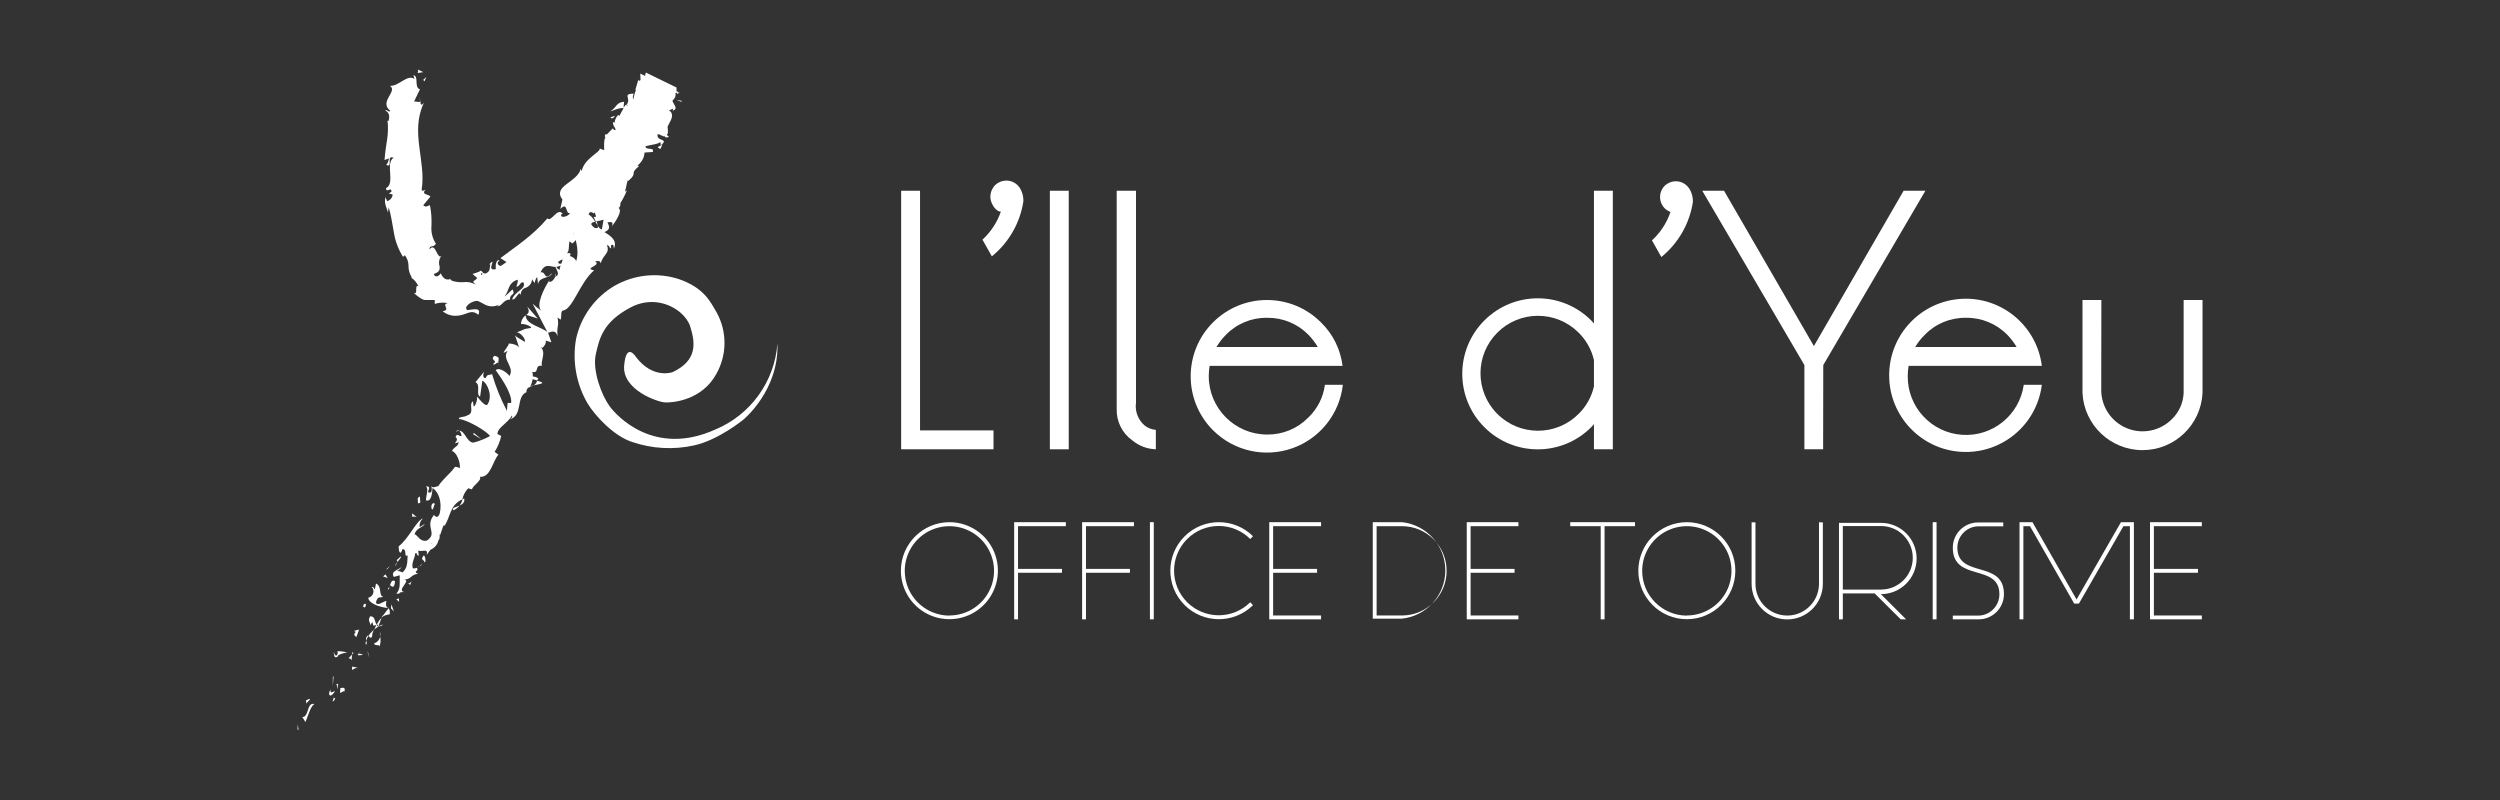 <?xml version="1.0" standalone="no"?><!-- Generator: Gravit.io --><svg xmlns="http://www.w3.org/2000/svg" xmlns:xlink="http://www.w3.org/1999/xlink" style="isolation:isolate" viewBox="0 0 250 80" width="250" height="80"><rect x="0" y="0" width="250" height="80" fill="#333333" stroke="none"/><g id="Calque_1-2"><path d=" M 29.748 72.912 L 29.851 73.046 L 29.784 72.432 L 29.748 72.912 L 29.748 72.912 Z " fill="rgb(255,255,255)"/><path d=" M 31.43 70.394 C 30.713 70.26 30.914 71.364 30.398 71.684 L 30.222 71.684 L 30.537 72.2 C 30.826 71.606 31.007 70.698 31.42 70.419" fill="rgb(255,255,255)"/><path d=" M 33.53 69.857 C 33.257 69.795 33.53 69.444 33.252 70.125 C 33.283 70.123 33.314 70.123 33.345 70.125 C 33.398 70.037 33.461 69.954 33.53 69.878" fill="rgb(255,255,255)"/><path d=" M 34.041 68.799 L 34 69.279 C 34.175 69.279 34.413 69 34.428 69.181 C 34.562 68.753 34.387 68.742 34.041 68.804" fill="rgb(255,255,255)"/><line x1="33.876" y1="68.195" x2="33.835" y2="68.433"/><path d=" M 33.737 68.928 L 33.819 68.412 C 33.695 68.412 33.51 68.288 33.763 68.629 C 33.618 68.484 33.726 68.67 33.737 68.913" fill="rgb(255,255,255)"/><path d=" M 33.505 69.088 C 33.252 69.202 32.988 69.403 33.05 68.923 C 32.679 69.64 33.138 69.805 33.505 69.088 Z " fill="rgb(255,255,255)"/><path d=" M 30.94 69.883 L 30.599 70.038 L 30.635 70.389 C 30.635 70.213 31.125 69.986 30.94 69.872" fill="rgb(255,255,255)"/><path d=" M 35.791 66.817 C 35.687 66.714 35.398 66.724 35.228 66.647 L 35.192 66.998 C 35.362 66.921 35.605 66.719 35.791 66.817" fill="rgb(255,255,255)"/><line x1="35.228" y1="66.647" x2="35.285" y2="66.131"/><path d=" M 33.283 67.715 L 33.283 68.639 L 33.36 67.591 L 33.283 67.715 L 33.283 67.715 Z " fill="rgb(255,255,255)"/><path d=" M 36.792 65.357 L 36.921 65.759 L 36.771 65.089 L 36.792 65.357 L 36.792 65.357 Z " fill="rgb(255,255,255)"/><path d=" M 37.401 64.345 C 37.52 64.66 37.917 64.382 37.958 64.645 C 38.066 64.331 38.085 63.994 38.015 63.669 C 37.945 63.987 37.711 64.243 37.401 64.34" fill="rgb(255,255,255)"/><path d=" M 38.005 63.158 C 37.986 63.33 37.986 63.503 38.005 63.675 C 38.042 63.504 38.042 63.328 38.005 63.158 Z " fill="rgb(255,255,255)"/><path d=" M 35.78 65.507 C 35.955 65.557 36.144 65.529 36.296 65.429 L 35.863 65.357 L 35.755 65.507" fill="rgb(255,255,255)"/><path d=" M 35.873 65.357 L 35.873 65.357 L 36.111 65.042 L 35.858 65.357" fill="rgb(255,255,255)"/><line x1="35.755" y1="65.548" x2="35.78" y2="65.512"/><path d=" M 35.213 65.455 L 34.862 65.811 C 34.955 65.863 35.135 65.873 35.151 66.048 L 35.213 65.455 Z " fill="rgb(255,255,255)"/><path d=" M 35.244 65.181 L 35.213 65.455 L 35.342 65.321 L 35.244 65.181 L 35.244 65.181 Z " fill="rgb(255,255,255)"/><path d=" M 37.21 63.654 C 37.206 63.4 37.282 63.151 37.427 62.942 C 37.206 63.128 37.011 63.343 36.849 63.582 C 36.931 63.685 37.05 63.912 37.21 63.654 Z " fill="rgb(255,255,255)"/><path d=" M 36.534 64.464 C 36.534 64.464 36.534 64.428 36.534 64.412 C 36.534 64.412 36.467 64.412 36.534 64.464 Z " fill="rgb(255,255,255)"/><path d=" M 38.877 60.79 L 38.794 60.79 L 38.846 60.836 L 38.877 60.79 Z " fill="rgb(255,255,255)"/><path d=" M 36.761 63.582 C 36.614 63.687 36.557 63.878 36.622 64.046 C 36.679 63.885 36.756 63.731 36.849 63.587 C 36.813 63.54 36.782 63.515 36.761 63.587" fill="rgb(255,255,255)"/><path d=" M 38.242 62.457 C 38.108 62.505 37.978 62.566 37.855 62.637 C 38.02 62.637 38.309 62.544 38.242 62.457 Z " fill="rgb(255,255,255)"/><path d=" M 36.673 64.412 C 36.674 64.425 36.674 64.437 36.673 64.449 C 36.782 64.449 36.745 64.423 36.673 64.412 Z " fill="rgb(255,255,255)"/><path d=" M 36.673 64.412 C 36.677 64.287 36.661 64.162 36.627 64.041 C 36.583 64.159 36.555 64.282 36.544 64.407 C 36.587 64.401 36.63 64.401 36.673 64.407" fill="rgb(255,255,255)"/><path d=" M 37.179 58.7 C 37.336 58.87 37.39 59.112 37.319 59.333 C 37.249 59.554 37.065 59.72 36.838 59.768 C 36.807 60.315 37.994 60.743 38.794 60.8 C 38.665 60.697 38.541 60.614 38.634 60.088 C 38.371 60.119 37.638 60.723 37.602 60.191 C 37.803 59.546 38.01 59.825 38.345 59.675 C 37.829 59.639 38.242 58.617 37.597 58.354 L 37.489 58.942 C 37.396 58.891 37.37 58.627 37.2 58.705" fill="rgb(255,255,255)"/><path d=" M 38.242 61.533 L 38.17 61.724 C 38.409 61.56 38.686 61.459 38.975 61.43 C 39.011 61.053 38.934 60.914 38.846 60.831 L 38.252 61.621 L 38.242 61.533 Z " fill="rgb(255,255,255)"/><path d=" M 37.669 62.477 C 37.421 62.121 37.545 61.626 37.019 61.626 C 36.714 62.142 37.071 62.142 37.019 62.549 C 37.468 61.703 37.055 62.9 37.628 62.462 C 37.583 62.631 37.517 62.794 37.432 62.947 C 37.566 62.834 37.709 62.732 37.86 62.642 L 37.819 62.642 C 37.757 62.642 37.721 62.642 37.772 62.642 C 37.824 62.642 37.772 62.642 37.772 62.642 C 37.733 62.608 37.698 62.568 37.669 62.524 C 37.891 62.343 37.783 62.524 37.772 62.642 L 37.819 62.684 L 37.819 62.684 L 38.165 61.77 C 37.95 61.987 37.775 62.241 37.649 62.519" fill="rgb(255,255,255)"/><path d=" M 33.319 65.31 C 33.352 65.308 33.385 65.317 33.412 65.336 C 33.412 65.259 33.412 65.218 33.319 65.31 Z " fill="rgb(255,255,255)"/><path d=" M 33.737 65.119 C 33.737 65.207 33.845 65.347 33.685 65.512 C 33.525 65.677 33.525 65.403 33.406 65.336 C 33.406 65.507 33.406 65.894 33.783 65.651 L 33.783 65.563 C 34.113 65.321 34.815 65.197 34.815 65.285 C 34.47 65.166 34.106 65.112 33.742 65.125" fill="rgb(255,255,255)"/><path d=" M 35.631 63.721 L 35.909 62.952 L 35.393 63.091 L 35.579 63.189 C 35.259 63.52 35.527 63.582 35.631 63.705" fill="rgb(255,255,255)"/><path d=" M 39.094 60.826 L 39.393 61.151 L 39.145 60.434 L 39.094 60.826 L 39.094 60.826 Z " fill="rgb(255,255,255)"/><path d=" M 39.63 59.938 L 39.914 60.181 L 39.883 59.83 L 39.63 59.938 L 39.63 59.938 Z " fill="rgb(255,255,255)"/><line x1="67.905" y1="9.395" x2="67.874" y2="9.648"/><line x1="63.38" y1="8.75" x2="63.534" y2="8.853"/><path d=" M 53.358 38.537 C 53.832 38.423 54.488 38.367 54.111 38.191 L 53.708 38.072 C 53.666 38.27 53.54 38.44 53.363 38.537" fill="rgb(255,255,255)"/><path d=" M 59.679 22.136 L 59.525 22.167 L 59.767 22.544 L 59.679 22.131" fill="rgb(255,255,255)"/><line x1="58.296" y1="21.171" x2="58.735" y2="20.893"/><line x1="63.24" y1="17.528" x2="63.426" y2="17.992"/><path d=" M 45.353 51.036 C 45.585 50.919 45.791 50.756 45.957 50.556 C 45.57 50.726 45.121 50.773 45.353 51.036 Z " fill="rgb(255,255,255)"/><path d=" M 67.807 9.4 C 67.807 9.24 67.74 9.152 67.653 9.121 C 67.653 9.286 67.704 9.39 67.807 9.4 Z " fill="rgb(255,255,255)"/><path d=" M 46.422 49.844 C 46.365 49.867 46.31 49.893 46.257 49.921 C 46.203 50.152 46.101 50.368 45.957 50.556 C 46.246 50.432 46.499 50.236 46.422 49.844" fill="rgb(255,255,255)"/><path d=" M 38.557 19.778 C 38.567 19.75 38.579 19.722 38.593 19.695 C 38.536 19.695 38.541 19.732 38.557 19.778 Z " fill="rgb(255,255,255)"/><path d=" M 41.963 9.735 C 41.988 9.865 42.002 9.996 42.004 10.128 C 42.03 9.996 42.015 9.859 41.963 9.735 Z " fill="rgb(255,255,255)"/><path d=" M 40.157 56.579 C 40.144 56.506 40.103 56.441 40.043 56.398 C 40.098 56.445 40.138 56.508 40.157 56.579 Z " fill="rgb(255,255,255)"/><line x1="45.482" y1="46.639" x2="45.482" y2="46.639"/><path d=" M 41.746 56.754 C 41.839 56.711 41.926 56.655 42.004 56.589 C 41.911 56.633 41.825 56.688 41.746 56.754 Z " fill="rgb(255,255,255)"/><line x1="41.932" y1="56.826" x2="41.793" y2="56.966"/><path d=" M 42.236 56.321 C 42.174 56.423 42.095 56.516 42.004 56.594 C 42.051 56.594 42.082 56.594 42.087 56.594 C 42.092 56.594 42.159 56.46 42.236 56.326" fill="rgb(255,255,255)"/><line x1="51.644" y1="28.67" x2="51.582" y2="28.67"/><path d=" M 52.599 31.487 C 52.599 31.487 52.599 31.487 52.599 31.518 L 52.625 31.518 L 52.599 31.487 Z " fill="rgb(255,255,255)"/><path d=" M 52.723 30.657 C 52.996 31.173 52.852 31.328 52.63 31.493 L 53.776 31.854 L 52.723 30.657 Z " fill="rgb(255,255,255)"/><path d=" M 65.872 12.945 L 66.481 12.667 C 66.631 13.559 66.192 13.869 66.909 13.699 C 65.877 12.956 67.942 11.769 66.909 11.036 L 67.327 10.86 C 67.26 10.943 67.327 11 67.25 11.082 C 68.143 10.788 66.734 10.148 67.369 9.457 C 67.616 9.235 67.885 9.142 67.885 9.405 C 67.892 9.355 67.909 9.308 67.936 9.266 L 64.025 7.356 L 64.056 7.986 C 63.958 8.166 63.767 8.037 63.865 7.862 L 63.56 8.894 L 63.529 8.894 C 63.673 9.167 63.789 9.454 63.875 9.751 C 63.607 9.895 63.808 9.534 63.627 9.534 L 63.694 10.2 C 63.297 10.298 63.178 9.725 63.385 9.364 C 61.997 9.395 63.498 9.937 62.353 10.752 L 62.409 10.179 C 61.604 10.231 61.687 10.731 61.037 11.134 C 61.31 11.093 62.554 10.417 62.585 11.134 C 62.369 11.318 62.296 11.62 62.404 11.882 C 61.986 11.707 61.95 12.058 61.806 12.455 L 61.289 12.192 C 61.289 12.677 61.558 12.765 61.697 13.116 C 61.439 13.554 60.97 13.466 60.562 13.415 C 60.144 14.117 61.47 13.203 61.186 14.127 C 60.701 14.643 60.732 15.159 60.732 16.073 C 60.35 16.418 60.433 15.84 60.216 15.928 L 60.474 16.511 C 60.417 16.599 60.299 16.511 60.242 16.46 C 60.242 16.857 60.758 16.738 60.681 17.311 C 61.197 17.729 59.313 17.93 59.69 18.859 C 59.463 18.937 59.396 18.627 59.174 18.57 C 59.134 19.207 59.211 19.845 59.401 20.454 L 59.081 20.666 L 58.756 20.877 C 59.38 20.645 59.576 21.435 59.715 22.121 C 59.932 22.082 60.145 22.03 60.355 21.966 L 60.195 22.916 C 60.061 22.967 59.917 22.792 59.757 22.554 C 59.772 22.624 59.791 22.693 59.814 22.761 C 59.473 22.941 59.236 22.637 59.039 22.286 L 59.514 22.173 C 59.332 21.814 59.041 21.521 58.683 21.336 C 58.714 21.443 58.714 21.555 58.683 21.662 C 58.621 21.569 58.56 21.496 58.492 21.491 C 58.425 21.486 58.492 21.631 58.57 21.827 L 57.883 21.703 L 58.1 21.868 L 57.207 22.689 C 57.429 23.721 57.997 24.82 57.625 26.1 C 57.347 25.584 56.949 25.661 56.444 25.372 C 57.161 25.372 56.681 24.34 57.099 23.824 C 57.055 23.921 56.954 23.98 56.847 23.971 C 56.74 23.962 56.651 23.886 56.624 23.783 L 56.624 24.443 L 56.583 25.104 C 56.175 24.856 56.144 25.161 55.824 25.341 C 56.769 25.573 55.948 26.42 55.969 26.987 C 55.675 26.864 55.453 26.606 55.799 26.12 C 54.864 26.358 56.366 27.39 55.525 27.669 C 55.587 27.54 55.67 27.493 55.556 27.364 C 55.639 27.798 55.04 28.396 54.901 28.118 L 54.963 27.989 C 54.416 28.788 53.528 30.569 54.147 31.085 C 53.835 30.87 53.541 30.632 53.265 30.373 L 54.741 33.206 C 54.225 32.731 52.516 32.422 52.578 31.534 C 52.28 31.728 52.103 32.061 52.109 32.416 C 52.269 32.329 53.141 32.571 53.11 32.793 C 52.155 32.922 52.553 32.943 51.634 33.247 C 51.876 33.118 52.666 33.887 52.454 34.192 C 52.346 34.063 51.526 33.676 51.495 33.51 L 51.938 34.821 C 51.892 34.527 51.19 34.331 50.829 34.357 C 51.056 34.357 50.401 35.033 50.364 35.296 L 50.777 35.084 C 50.106 35.9 51.526 36.731 50.942 37.598 C 50.819 37.376 49.952 36.638 49.57 37.02 C 49.91 37.51 51.237 39.285 51.118 40.292 L 50.762 40.292 L 50.69 41.081 C 50.071 39.908 49.573 38.675 49.203 37.402 C 48.79 37.608 48.837 37.304 48.553 37.814 C 48.197 37.814 48.347 37.298 48.419 37.159 L 47.547 38.217 C 48.114 38.496 47.547 39.435 48.011 39.667 L 48.233 38.067 C 48.801 38.346 49.312 39.734 48.708 40.498 C 48.367 40.575 47.851 39.75 47.676 39.657 C 47.794 39.879 47.547 40.653 47.366 40.648 L 47.294 40.132 C 46.809 40.462 47.542 41.319 46.695 41.551 C 46.54 41.721 45.663 41.68 45.947 41.912 C 46.752 41.989 48.677 43.114 49.002 43.605 C 48.481 43.891 47.926 44.111 47.351 44.26 C 46.675 44.26 46.509 43.073 45.931 43.078 C 46.061 43.221 46.139 43.402 46.153 43.594 C 45.906 43.713 45.756 43.228 45.549 43.698 C 46.066 44.11 44.946 44.544 45.875 44.214 C 45.761 44.73 45.477 44.59 45.188 45.101 C 45.637 45.168 46.091 46.304 45.973 46.825 C 45.834 46.732 45.67 46.683 45.503 46.686 C 44.894 47.511 44.352 47.816 43.826 48.616 C 43.65 48.616 43.238 48.889 43.114 48.574 C 43.197 48.785 43.197 49.019 43.114 49.23 C 42.34 49.405 43.397 48.631 42.598 48.631 C 42.887 48.863 42.598 49.55 42.598 50.03 C 43.15 50.236 43.217 49.276 43.253 48.796 C 43.919 49.225 44.213 50.293 43.975 51.335 C 43.702 52.109 43.356 51.335 43.377 51.521 C 42.438 52.693 43.831 53.343 42.67 54.065 C 41.978 54.2 41.818 53.549 41.457 53.42 C 41.653 52.775 42.272 52.77 42.489 52.388 L 41.973 52.708 C 41.918 52.382 42.047 52.053 42.309 51.851 C 41.705 51.944 40.848 53.916 39.862 54.633 C 39.888 54.896 39.862 55.288 40.1 55.263 L 40.244 54.922 C 40.76 54.87 40.332 55.805 40.76 55.526 C 40.729 56.094 40.797 56.795 40.244 57.239 L 39.656 57.012 C 39.806 57.095 40.172 56.826 40.172 56.568 C 40.224 56.95 38.939 57.012 39.388 57.693 L 39.971 57.528 C 39.94 58.096 40.11 58.942 39.62 59.35 C 40.244 59.438 39.62 59.195 40.435 59.205 C 39.537 59.056 41.333 57.926 40.275 57.946 C 41.163 58.003 40.977 57.487 41.823 57.368 C 41.653 57.275 41.405 57.337 41.767 56.966 C 41.733 56.907 41.707 56.845 41.689 56.78 L 41.72 56.78 L 41.684 56.78 C 41.684 56.744 41.684 56.739 41.684 56.78 C 41.563 56.836 41.429 56.856 41.297 56.837 C 41.075 56.383 41.54 55.717 41.504 55.361 C 41.746 55.159 41.617 55.588 41.875 55.562 L 41.823 55.046 C 42.195 55.247 42.856 54.757 42.665 55.495 L 43.036 54.979 C 43.443 54.817 43.744 54.466 43.841 54.04 C 44.084 53.833 43.877 53.142 44.006 53.524 L 44.347 52.533 L 44.44 52.584 C 45.039 51.779 44.956 50.479 46.241 49.937 C 46.32 49.517 46.523 49.131 46.824 48.827 L 47.191 48.936 C 47.32 48.502 48.223 48.043 47.985 47.676 C 49.064 47.811 49.296 46.015 49.848 45.468 L 49.461 45.189 C 49.773 44.7 49.996 44.16 50.122 43.594 L 49.745 43.403 C 49.745 42.743 50.777 42.335 51.185 41.556 C 51.293 41.69 51.138 41.86 50.968 41.943 C 52.336 41.535 51.556 39.683 52.645 39.218 C 52.614 38.996 52.74 38.782 52.95 38.702 C 52.943 38.722 52.943 38.744 52.95 38.764 C 52.972 38.739 52.991 38.711 53.007 38.681 C 53.125 38.63 53.249 38.578 53.368 38.511 C 53.25 38.534 53.137 38.576 53.032 38.635 C 53.147 38.407 53.227 38.164 53.27 37.913 L 53.719 38.047 C 53.719 38.047 53.719 38.011 53.719 37.985 C 54.003 37.84 53.647 37.691 53.28 37.639 C 53.291 37.486 53.275 37.332 53.234 37.185 C 53.972 37.371 53.394 36.442 54.214 36.581 C 53.982 36.23 54.679 35.25 54.065 34.718 C 54.157 34.765 54.245 34.718 54.173 34.847 C 54.405 34.63 54.632 34.408 54.575 34.058 L 55.138 34.233 L 54.808 33.273 C 55.324 33.098 55.571 33.051 55.757 33.619 C 55.649 32.432 55.928 32.803 55.757 31.751 L 56.062 31.967 C 56.196 31.704 56 31.049 56.356 31.044 C 57.311 30.822 58.012 28.216 59.411 27.034 C 58.286 26.812 60.226 26.569 59.499 26.11 C 59.772 26.141 60.015 25.997 60.082 26.347 C 60.257 25.455 61.047 25.367 60.686 24.505 C 60.964 24.536 60.939 24.846 61.114 24.835 C 61.114 24.748 61.042 24.484 61.217 24.474 C 61.393 24.464 61.351 24.686 61.388 24.861 C 61.759 24.046 61.088 23.607 60.448 23.21 C 60.964 22.972 61.026 22.745 60.737 22.24 C 61.026 22.209 61.377 22.09 61.202 22.621 C 61.388 22.369 62.363 21.073 61.837 20.784 C 62.017 20.784 62.064 20.413 62.038 20.31 C 62.297 19.903 62.517 19.473 62.693 19.025 L 62.523 19.154 C 62.007 18.601 62.621 18.576 62.781 18.039 L 62.843 18.085 C 63.875 17.167 62.843 17.492 63.906 16.604 L 63.467 16.48 C 62.631 15.964 64.437 15.706 64.391 14.891 L 64.05 15.025 C 63.906 14.509 65.702 14.545 65.981 14.225 C 66.094 14.179 66.048 14.406 66.058 14.54 C 67.008 13.807 65.573 14.184 65.764 13.415 C 66.115 13.415 66.435 13.905 66.698 13.441 C 67.033 13.296 66.321 11.629 67.152 11.201 C 66.863 11.258 66.579 11.309 66.543 10.902 C 66.667 10.36 67.967 9.87 67.436 9.111 C 67.505 9.082 67.583 9.082 67.653 9.111 C 67.645 8.991 67.645 8.87 67.653 8.75 L 64.582 7.253 C 64.474 7.723 64.288 8.326 64.463 8.662 C 62.941 8.182 63.756 11.242 62.538 10.494 L 61.929 11.598 L 61.821 11.49 C 61.44 11.887 61.34 12.476 61.568 12.976 C 61.382 13.079 61.346 12.894 61.289 12.837 C 60.397 13.673 60.386 13.797 60.417 15.025 L 59.974 14.85 C 60.046 15.231 58.425 15.846 58.172 17.094 C 58.113 17.034 58.08 16.952 58.08 16.867 C 57.92 17.554 57.197 17.992 56.65 18.416 C 56.103 18.839 55.726 19.262 56.242 19.964 L 56.031 20.893 C 56.836 20.108 56.5 21.486 57.006 21.3 C 56.805 21.713 55.886 21.863 56.165 21.388 L 56.284 21.388 C 55.726 20.676 55.159 22.255 54.735 21.837 C 53.352 23.509 51.536 24.681 50.044 25.811 L 50.643 26.208 C 50.643 26.208 50.504 26.311 50.364 26.404 L 50.081 26.595 C 49.843 26.569 49.564 26.306 49.967 26.043 C 49.544 25.883 49.534 26.771 49.595 26.9 C 49.136 27.044 49.079 26.822 49.146 26.59 C 49.214 26.358 49.306 26.115 49.193 26.182 L 48.919 26.43 L 49.033 26.43 C 48.94 26.822 49.074 27.101 48.584 27.349 C 48.218 27.39 48.233 27.06 48.104 27.096 C 48.104 27.049 48.037 27.054 47.923 27.168 L 47.815 27.209 C 47.753 27.209 47.665 27.271 47.583 27.292 L 47.356 27.364 L 47.253 27.39 C 47.253 27.39 47.361 27.498 47.48 27.596 L 47.717 27.792 C 47.511 28.169 47.041 28.014 47.583 28.474 C 47.205 28.247 46.76 28.156 46.324 28.216 C 45.976 28.239 45.627 28.202 45.291 28.107 C 45.147 28.056 45.054 27.983 45.049 27.906 C 44.533 28.087 44.249 27.731 44.074 27.318 C 44.032 27.462 43.557 27.916 43.382 27.4 C 43.986 27.194 43.996 26.931 43.955 26.611 C 43.836 26.241 43.922 25.836 44.182 25.548 C 43.96 25.826 43.8 25.486 43.63 25.155 C 43.459 24.825 43.274 24.521 42.949 24.944 C 42.923 24.459 43.392 24.789 43.588 24.371 C 43.247 23.843 43.091 23.217 43.145 22.591 C 43.18 21.899 43.13 21.205 42.995 20.526 C 42.83 20.526 42.613 20.805 42.324 20.526 L 43.036 19.664 C 42.923 19.396 42.056 19.525 42.561 18.942 C 42.432 19.03 42.236 19.164 42.164 18.983 C 42.396 17.533 42.107 16.109 41.927 14.659 C 41.746 13.208 41.689 11.727 42.401 10.262 C 42.097 10.664 42.056 10.406 42.035 10.107 C 41.963 10.303 41.627 10.107 41.405 10.158 L 41.994 8.93 C 41.364 8.724 41.932 7.635 41.338 7.516 L 41.447 7.898 C 40.74 7.382 39.899 8.636 39.001 8.584 C 39.806 9.147 37.855 10.158 39.032 11.082 C 38.856 11.299 38.737 10.912 38.516 11.036 C 38.908 11.268 39.001 11.552 38.851 12.109 L 38.753 12.052 C 38.918 13.601 38.577 14.251 38.454 16.006 L 38.887 15.84 C 38.867 16.078 38.777 16.304 38.629 16.491 C 39.336 16.857 38.583 15.458 39.357 15.773 C 38.485 16.336 39.573 18.354 38.598 18.818 C 38.66 19.391 39.114 18.591 39.15 19.164 L 38.892 19.35 L 39.264 19.453 C 39.243 19.775 39.012 20.045 38.696 20.113 C 38.696 20.015 38.598 19.861 38.567 19.762 C 38.299 20.279 38.861 21.135 38.784 21.311 L 38.872 20.733 C 39.109 21.502 39.223 22.379 39.388 23.251 C 39.526 24.117 39.838 24.946 40.306 25.687 L 40.477 25.517 C 40.714 25.809 40.845 26.173 40.848 26.549 C 40.836 26.973 40.955 27.391 41.189 27.746 L 41.101 27.756 C 41.257 27.85 41.396 27.969 41.514 28.107 C 41.646 28.264 41.757 28.438 41.844 28.623 C 41.633 28.494 41.622 28.732 41.622 28.969 C 41.622 29.206 41.622 29.439 41.344 29.248 C 41.579 29.487 41.845 29.695 42.133 29.867 C 42.239 29.941 42.361 29.987 42.489 30.001 C 42.597 30.008 42.706 30.008 42.814 30.001 C 42.959 30.001 43.16 30.001 43.475 30.001 L 43.475 30.177 C 43.475 30.285 43.475 30.393 43.475 30.393 C 43.769 30.297 44.079 30.253 44.388 30.264 L 44.786 30.311 C 44.445 30.373 44.507 30.528 44.574 30.693 C 44.641 30.858 44.724 31.049 44.264 31.121 C 44.599 31.404 45.019 31.565 45.457 31.58 C 45.798 31.587 46.138 31.529 46.458 31.41 C 47.015 31.224 47.309 31.039 47.836 31.482 C 48.073 30.91 47.696 30.894 47.32 30.935 C 46.943 30.977 46.504 31.075 46.7 30.935 C 46.509 30.791 46.654 30.61 46.865 30.419 C 47.08 30.25 47.334 30.138 47.603 30.094 C 47.825 30.043 48.12 30.28 48.486 30.455 C 48.931 30.694 49.465 30.694 49.91 30.455 C 49.802 30.507 49.828 30.579 49.714 30.631 C 50.23 30.631 50.339 29.924 51.004 29.965 C 50.942 29.315 51.608 29.604 51.252 28.933 L 50.87 29.299 C 50.674 29.48 50.473 29.655 50.473 29.655 C 50.652 29.367 50.797 29.059 50.906 28.737 C 51.05 28.352 51.378 28.065 51.778 27.973 C 51.784 28.214 51.731 28.453 51.624 28.67 C 51.98 28.67 51.959 28.231 52.325 28.221 C 52.728 28.861 51.453 29.124 51.216 29.944 C 51.67 30.027 51.913 28.794 52.124 29.635 C 52.061 29.467 52.07 29.281 52.149 29.121 C 52.228 28.96 52.371 28.84 52.542 28.788 C 52.919 28.669 53.183 28.327 53.203 27.932 L 53.456 28.303 C 53.502 28.169 53.549 27.849 53.719 27.71 L 53.801 28.407 C 53.941 27.632 54.983 27.891 55.226 27.302 C 54.343 28.174 54.653 27.111 54.054 27.235 C 54.39 26.502 54.735 26.564 55.148 26.631 C 55.672 26.801 56.243 26.587 56.526 26.115 C 56.418 26.327 55.742 26.554 55.84 26.157 C 56.139 25.959 56.483 25.838 56.841 25.806 C 57.517 24.918 56.387 25.625 56.5 25.088 C 57.156 25.171 56.697 24.536 56.877 24.056 L 57.223 24.35 C 58.255 23.592 56.707 23.488 57.703 22.864 L 57.883 23.628 L 58.131 23.065 L 58.451 23.483 C 58.56 22.751 58.756 22.663 59.256 22.265 C 59.049 22.201 58.889 22.035 58.833 21.825 C 58.778 21.615 58.834 21.392 58.983 21.233 C 59.421 21.104 59.199 21.662 59.617 21.011 C 59.736 21.321 59.901 21.693 59.365 21.703 C 59.457 21.822 59.483 22.013 59.576 22.131 C 60.092 22.002 60.252 21.373 60.417 21.146 C 60.346 21.229 60.253 21.292 60.149 21.326 L 60.324 20.051 C 60.567 20.01 60.593 20.206 60.619 20.397 C 60.717 20.186 60.619 19.938 60.804 19.644 C 61.052 19.933 61.372 20.16 61.228 20.624 L 61.532 19.52 C 61.702 19.556 62.208 19.329 62.239 19.52 C 62.755 19.159 62.497 17.92 63.173 17.456 C 63.129 17.345 63.129 17.221 63.173 17.11 C 63.653 16.553 64.396 16.258 64.453 15.252 L 65.274 15.2 C 65.521 14.545 64.216 15.309 64.618 14.22 C 64.876 13.436 65.253 14.272 65.563 14.137 C 65.501 13.621 65.294 12.677 66.135 12.341 C 66.135 12.615 65.929 12.723 65.852 12.94 M 62.631 11.118 C 62.605 10.938 62.451 10.535 62.74 10.53 C 63.152 10.896 62.869 10.927 62.631 11.118 Z  M 58.363 22.823 C 58.286 22.647 58.436 22.518 58.683 22.415 C 58.638 22.59 58.522 22.738 58.363 22.823 Z  M 43.109 54.38 L 43.109 54.354 C 43.454 54.153 43.325 54.22 43.109 54.38 Z  M 42.536 54.896 C 42.538 54.969 42.597 55.028 42.67 55.03 C 42.603 54.922 42.67 54.783 42.82 54.638 C 42.69 54.638 42.572 54.638 42.536 54.891 M 48.109 27.323 L 48.269 27.369 C 48.089 27.612 48.099 27.473 48.109 27.323 Z " fill="rgb(255,255,255)"/><path d=" M 58.456 21.285 C 58.543 21.284 58.629 21.302 58.709 21.336 C 58.668 21.249 58.59 21.207 58.456 21.285 Z " fill="rgb(255,255,255)"/><path d=" M 63.209 17.44 L 63.209 17.44 C 63.223 17.465 63.24 17.488 63.261 17.507 L 63.209 17.44 Z " fill="rgb(255,255,255)"/><path d=" M 45.56 43.192 C 45.663 43.115 45.787 43.072 45.916 43.068 C 45.828 43.001 45.709 43.011 45.56 43.192 Z " fill="rgb(255,255,255)"/><path d=" M 40.998 58.56 L 41.163 58.101 C 41.087 58.24 40.956 58.339 40.802 58.375 C 40.895 58.426 41.075 58.436 40.998 58.56 Z " fill="rgb(255,255,255)"/><path d=" M 36.374 60.444 C 36.374 60.532 36.296 60.568 36.307 60.656 L 36.493 60.759 C 36.647 60.506 36.622 60.243 36.374 60.444 Z " fill="rgb(255,255,255)"/><path d=" M 39.501 58.111 C 39.166 57.931 39.109 58.251 38.985 58.565 C 38.993 58.549 39.004 58.533 39.016 58.519 C 39.403 58.896 39.455 58.519 39.506 58.111" fill="rgb(255,255,255)"/><path d=" M 38.949 58.638 C 38.91 58.733 38.854 58.82 38.784 58.896 C 38.939 59.045 38.892 58.818 38.949 58.638 Z " fill="rgb(255,255,255)"/><path d=" M 42.226 55.815 C 42.056 55.892 42.577 56.166 42.396 56.155 C 42.701 56.573 42.489 54.953 42.226 55.815 Z " fill="rgb(255,255,255)"/><path d=" M 38.309 57.637 L 38.763 57.802 L 38.552 57.435 L 38.309 57.637 L 38.309 57.637 Z " fill="rgb(255,255,255)"/><path d=" M 40.069 55.65 L 39.666 56.016 C 39.739 56.052 39.739 56.135 39.723 56.223 C 39.919 55.959 40.193 55.706 40.074 55.645" fill="rgb(255,255,255)"/><path d=" M 39.702 56.228 C 39.602 56.337 39.542 56.477 39.532 56.625 C 39.609 56.502 39.666 56.368 39.702 56.228 Z " fill="rgb(255,255,255)"/><path d=" M 38.593 56.955 L 38.763 56.883 L 39.001 56.589 L 38.593 56.955 L 38.593 56.955 Z " fill="rgb(255,255,255)"/><path d=" M 43.279 50.943 L 43.48 50.386 C 43.377 50.246 43.207 50.324 43.145 50.541 C 43.145 50.716 43.098 50.933 43.274 50.943" fill="rgb(255,255,255)"/><path d=" M 41.235 51.697 C 41.4 51.619 41.498 51.671 41.674 51.697 L 41.199 51.335 L 41.235 51.697 Z " fill="rgb(255,255,255)"/><path d=" M 42.051 50.216 C 41.947 50.076 42.118 49.261 41.751 49.89 C 41.854 50.03 41.648 50.582 42.051 50.216 Z " fill="rgb(255,255,255)"/><path d=" M 47.387 43.295 L 47.314 43.424 L 48.135 43.914 L 47.387 43.295 L 47.387 43.295 Z " fill="rgb(255,255,255)"/><path d=" M 49.451 35.575 C 48.909 36.039 49.874 36.019 49.312 36.395 C 49.425 36.648 49.771 36.086 49.828 36.323 C 49.828 35.848 50.06 35.73 49.425 35.57" fill="rgb(255,255,255)"/><path d=" M 49.874 36.328 C 49.867 36.412 49.867 36.497 49.874 36.581 C 49.891 36.498 49.891 36.412 49.874 36.328 Z " fill="rgb(255,255,255)"/><path d=" M 42.443 8.136 L 42.639 7.702 L 42.319 7.986 L 42.443 8.136 L 42.443 8.136 Z " fill="rgb(255,255,255)"/><path d=" M 41.725 7.315 L 42.334 7.212 L 41.782 6.954 C 41.808 7.052 41.865 7.238 41.725 7.315 Z " fill="rgb(255,255,255)"/><path d=" M 61.037 11.748 L 61.16 11.836 C 61.331 11.836 61.388 11.748 61.491 11.573 L 61.037 11.748 Z " fill="rgb(255,255,255)"/><path d=" M 68.127 10.179 L 68.194 10.097 L 67.622 9.978 L 68.127 10.179 L 68.127 10.179 Z " fill="rgb(255,255,255)"/><path d=" M 66.027 14.901 C 66.161 14.736 66.192 14.462 66.321 14.297 C 66.161 14.736 65.418 14.576 66.027 14.901 Z " fill="rgb(255,255,255)"/><path d=" M 77.742 34.346 C 77.463 38.15 75.068 41.474 71.549 42.944 C 65.459 45.7 61.692 41.644 60.933 40.586 C 60.175 39.528 59.215 37.071 59.581 35.425 C 59.948 33.779 60.324 32.2 63.044 30.75 C 64.978 29.718 66.923 30.284 68.071 31.286 C 68.537 31.693 68.871 32.171 69.02 32.643 C 69.536 34.279 69.763 36.039 67.255 37.216 C 67.255 37.216 65.279 37.949 63.576 35.668 C 63.576 35.668 62.626 34.156 62.415 36.56 C 62.203 38.965 65.738 40.219 66.543 40.245 C 67.348 40.271 70.197 40.003 71.621 37.412 C 72.709 35.506 72.727 33.172 71.668 31.25 C 71.033 30.177 70.429 28.783 67.833 27.891 C 65.706 27.222 63.396 27.471 61.46 28.577 C 59.502 29.726 58.11 31.636 57.615 33.851 C 57.212 36.07 57.611 38.36 58.74 40.312 C 59.463 41.53 61.367 43.615 63.235 44.203 C 65.209 44.875 67.329 44.994 69.366 44.549 C 71.812 44.033 74.33 41.969 74.33 41.969 C 74.33 41.969 77.912 39.058 77.742 34.346 Z " fill="rgb(255,255,255)"/></g><g id="null"><path d=" M 94.94 52.218 C 96.902 52.218 98.671 53.4 99.422 55.213 C 100.172 57.026 99.757 59.112 98.37 60.5 C 96.983 61.887 94.896 62.302 93.084 61.551 C 91.271 60.8 90.089 59.031 90.089 57.069 C 90.096 54.393 92.264 52.226 94.94 52.218 L 94.94 52.218 Z  M 94.94 61.548 C 96.746 61.548 98.374 60.46 99.065 58.792 C 99.756 57.123 99.374 55.203 98.097 53.926 C 96.82 52.649 94.9 52.267 93.231 52.958 C 91.563 53.649 90.475 55.277 90.475 57.083 C 90.475 59.551 92.472 61.554 94.94 61.562 L 94.94 61.548 Z " fill="rgb(255,255,255)"/><path d=" M 101.417 52.218 L 106.585 52.218 L 106.585 52.618 L 101.803 52.618 L 101.803 56.89 L 106.199 56.89 L 106.199 57.276 L 101.803 57.276 L 101.803 61.934 L 101.417 61.934 L 101.417 52.218 L 101.417 52.218 Z " fill="rgb(255,255,255)"/><path d=" M 108.211 52.218 L 113.393 52.218 L 113.393 52.618 L 108.597 52.618 L 108.597 56.89 L 112.993 56.89 L 112.993 57.276 L 108.597 57.276 L 108.597 61.934 L 108.211 61.934 L 108.211 52.218 L 108.211 52.218 Z " fill="rgb(255,255,255)"/><rect x="114.992" y="52.218" width="0.386" height="9.716" transform="matrix(1,0,0,1,0,0)" fill="rgb(255,255,255)"/><path d=" M 125.3 60.515 C 123.401 62.397 120.337 62.388 118.45 60.494 C 116.562 58.601 116.562 55.537 118.45 53.644 C 120.337 51.751 123.401 51.742 125.3 53.624 L 125.024 53.9 C 123.279 52.16 120.455 52.164 118.713 53.907 C 116.972 55.65 116.972 58.475 118.713 60.218 C 120.455 61.961 123.279 61.965 125.024 60.225 L 125.3 60.515 Z " fill="rgb(255,255,255)"/><path d=" M 126.926 52.218 L 132.108 52.218 L 132.108 52.618 L 127.312 52.618 L 127.312 56.89 L 131.708 56.89 L 131.708 57.276 L 127.312 57.276 L 127.312 61.548 L 132.108 61.548 L 132.108 61.934 L 126.926 61.934 L 126.926 52.218 L 126.926 52.218 Z " fill="rgb(255,255,255)"/><path d=" M 137.276 52.218 L 140.197 52.218 C 142.663 52.482 144.532 54.563 144.532 57.042 C 144.532 59.521 142.663 61.601 140.197 61.865 L 137.276 61.865 L 137.276 52.218 Z  M 137.662 61.548 L 140.197 61.548 C 142.663 61.548 144.662 59.549 144.662 57.083 C 144.662 54.617 142.663 52.618 140.197 52.618 L 137.662 52.618 L 137.662 61.548 Z " fill="rgb(255,255,255)"/><path d=" M 146.675 52.218 L 151.843 52.218 L 151.843 52.618 L 147.06 52.618 L 147.06 56.89 L 151.457 56.89 L 151.457 57.276 L 147.06 57.276 L 147.06 61.548 L 151.843 61.548 L 151.843 61.934 L 146.675 61.934 L 146.675 52.218 L 146.675 52.218 Z " fill="rgb(255,255,255)"/><path d=" M 157.024 52.218 L 163.501 52.218 L 163.501 52.618 L 160.456 52.618 L 160.456 61.934 L 160.07 61.934 L 160.07 52.618 L 157.024 52.618 L 157.024 52.218 L 157.024 52.218 Z " fill="rgb(255,255,255)"/><path d=" M 168.683 52.218 C 171.362 52.218 173.534 54.39 173.534 57.069 C 173.534 59.748 171.362 61.92 168.683 61.92 C 166.004 61.92 163.832 59.748 163.832 57.069 C 163.84 54.393 166.007 52.226 168.683 52.218 L 168.683 52.218 Z  M 168.683 61.548 C 170.489 61.548 172.117 60.46 172.808 58.792 C 173.499 57.123 173.117 55.203 171.84 53.926 C 170.563 52.649 168.643 52.267 166.974 52.958 C 165.306 53.649 164.218 55.277 164.218 57.083 C 164.218 59.551 166.215 61.554 168.683 61.562 L 168.683 61.548 Z " fill="rgb(255,255,255)"/><path d=" M 175.16 58.379 L 175.16 52.232 L 175.546 52.232 L 175.546 58.379 C 175.546 60.133 176.968 61.555 178.723 61.555 C 180.477 61.555 181.899 60.133 181.899 58.379 L 181.899 52.232 L 182.285 52.232 L 182.285 58.379 C 182.285 60.346 180.69 61.941 178.723 61.941 C 176.755 61.941 175.16 60.346 175.16 58.379 Z " fill="rgb(255,255,255)"/><path d=" M 188.018 59.343 L 190.609 61.934 L 190.072 61.934 L 187.467 59.343 L 184.283 59.343 L 184.283 61.934 L 183.898 61.934 L 183.898 52.287 L 188.101 52.287 C 190.068 52.287 191.663 53.882 191.663 55.85 C 191.663 57.817 190.068 59.412 188.101 59.412 L 188.018 59.343 Z  M 184.283 58.957 L 188.101 58.957 C 189.855 58.957 191.277 57.535 191.277 55.781 C 191.277 54.026 189.855 52.604 188.101 52.604 L 184.283 52.604 L 184.283 58.957 Z " fill="rgb(255,255,255)"/><rect x="193.269" y="52.218" width="0.386" height="9.716" transform="matrix(1,0,0,1,0,0)" fill="rgb(255,255,255)"/><path d=" M 195.281 61.562 L 197.803 61.562 C 198.983 61.562 199.939 60.606 199.939 59.426 C 199.939 56.298 195.281 58.241 195.281 54.768 C 195.281 53.375 196.41 52.246 197.803 52.246 L 200.325 52.246 L 200.325 52.632 L 197.803 52.632 C 196.655 52.669 195.742 53.606 195.736 54.754 C 195.736 57.882 200.394 55.939 200.394 59.412 C 200.394 60.805 199.265 61.934 197.872 61.934 L 195.281 61.934 L 195.281 61.562 Z " fill="rgb(255,255,255)"/><path d=" M 213.389 61.934 L 212.99 61.934 L 212.99 52.618 L 212.342 52.618 L 207.891 60.363 L 207.422 60.363 L 202.998 52.618 L 202.337 52.618 L 202.337 61.934 L 201.951 61.934 L 201.951 52.218 L 203.246 52.218 L 207.656 59.95 L 212.094 52.218 L 213.389 52.218 L 213.389 61.934 L 213.389 61.934 Z " fill="rgb(255,255,255)"/><path d=" M 215.002 52.218 L 220.184 52.218 L 220.184 52.618 L 215.388 52.618 L 215.388 56.89 L 219.798 56.89 L 219.798 57.276 L 215.388 57.276 L 215.388 61.548 L 220.184 61.548 L 220.184 61.934 L 215.002 61.934 L 215.002 52.218 L 215.002 52.218 Z " fill="rgb(255,255,255)"/><path d=" M 92.004 43.04 L 99.35 43.04 L 99.35 44.928 L 90.116 44.928 L 90.116 19.075 L 92.004 19.075 L 92.004 43.04 L 92.004 43.04 Z " fill="rgb(255,255,255)"/><path d=" M 99.998 21.169 L 99.777 21.073 C 99.559 20.928 99.383 20.728 99.267 20.494 C 98.96 19.986 98.96 19.349 99.267 18.84 C 99.401 18.591 99.608 18.389 99.86 18.261 C 100.344 17.992 100.933 17.992 101.417 18.261 C 101.693 18.42 101.918 18.654 102.065 18.937 C 102.258 19.301 102.353 19.71 102.34 20.122 C 102.012 22.288 100.887 24.254 99.185 25.634 L 98.247 23.967 C 99.088 23.193 99.722 22.222 100.094 21.142" fill="rgb(255,255,255)"/><rect x="104.986" y="19.075" width="1.888" height="25.854" transform="matrix(1,0,0,1,0,0)" fill="rgb(255,255,255)"/><path d=" M 115.584 44.928 C 114.727 44.902 113.903 44.591 113.241 44.046 C 112.219 43.326 111.628 42.14 111.67 40.89 L 111.67 19.075 L 113.6 19.075 L 113.6 40.27 C 113.481 41.117 113.797 41.967 114.44 42.53 C 114.766 42.796 115.165 42.955 115.584 42.985 L 115.584 44.928 Z " fill="rgb(255,255,255)"/><path d=" M 132.48 38.478 L 134.285 38.478 C 133.957 41.392 131.99 43.86 129.223 44.83 C 126.456 45.799 123.378 45.098 121.303 43.026 C 118.324 40.047 118.324 35.215 121.303 32.236 C 124.283 29.256 129.114 29.256 132.094 32.236 C 133.291 33.398 134.054 34.935 134.258 36.59 L 120.959 36.59 C 120.904 36.932 120.876 37.278 120.876 37.624 C 120.884 40.84 123.489 43.446 126.706 43.454 C 128.26 43.475 129.755 42.857 130.84 41.745 C 131.75 40.873 132.334 39.715 132.494 38.465 M 131.777 34.702 C 131.519 34.262 131.209 33.855 130.854 33.49 C 129.768 32.377 128.274 31.759 126.719 31.781 C 125.164 31.751 123.666 32.37 122.585 33.49 C 122.222 33.852 121.907 34.26 121.648 34.702 L 131.777 34.702 Z " fill="rgb(255,255,255)"/><path d=" M 159.395 32.346 L 159.395 19.075 L 161.283 19.075 L 161.283 44.928 L 159.395 44.928 L 159.395 42.42 L 159.119 42.723 C 156.17 45.672 151.388 45.672 148.439 42.723 C 145.49 39.774 145.49 34.992 148.439 32.043 C 151.388 29.093 156.17 29.093 159.119 32.043 L 159.395 32.346 M 159.395 38.768 L 159.395 36.012 C 159.154 34.964 158.618 34.008 157.851 33.255 C 155.604 31.018 151.97 31.024 149.73 33.267 C 147.489 35.511 147.489 39.145 149.73 41.388 C 151.97 43.632 155.604 43.637 157.851 41.4 C 158.618 40.648 159.154 39.691 159.395 38.644" fill="rgb(255,255,255)"/><path d=" M 166.974 21.169 L 166.795 21.073 C 166.551 20.939 166.35 20.738 166.216 20.494 C 165.936 20.003 165.936 19.4 166.216 18.909 C 166.353 18.663 166.559 18.461 166.809 18.33 C 167.293 18.06 167.882 18.06 168.366 18.33 C 168.642 18.49 168.866 18.724 169.014 19.006 C 169.207 19.37 169.302 19.779 169.29 20.191 C 168.961 22.357 167.836 24.323 166.134 25.703 L 165.197 24.036 C 166.04 23.264 166.675 22.293 167.043 21.211" fill="rgb(255,255,255)"/><path d=" M 180.439 36.508 L 170.227 19.075 L 172.404 19.075 L 181.389 34.606 L 190.361 19.075 L 192.538 19.075 L 182.327 36.508 L 182.313 44.928 L 180.439 44.928 L 180.439 36.508 L 180.439 36.508 Z " fill="rgb(255,255,255)"/><path d=" M 202.378 38.478 L 204.184 38.478 C 203.685 42.496 200.147 45.432 196.107 45.182 C 192.066 44.932 188.917 41.583 188.917 37.534 C 188.917 33.486 192.066 30.137 196.107 29.887 C 200.147 29.637 203.685 32.573 204.184 36.59 L 190.857 36.59 C 190.801 36.932 190.774 37.278 190.774 37.624 C 190.752 40.696 193.118 43.258 196.183 43.48 C 199.247 43.702 201.957 41.508 202.378 38.465 M 201.662 34.702 C 201.404 34.262 201.094 33.855 200.738 33.49 C 199.654 32.376 198.158 31.757 196.604 31.781 C 195.048 31.751 193.55 32.37 192.47 33.49 C 192.102 33.851 191.782 34.259 191.519 34.702 L 201.662 34.702 Z " fill="rgb(255,255,255)"/><path d=" M 210.123 39.016 C 210.13 40.681 211.135 42.179 212.673 42.817 C 214.211 43.455 215.982 43.109 217.165 41.938 C 217.89 41.248 218.32 40.305 218.364 39.305 L 218.364 30.003 L 220.252 30.003 L 220.252 39.292 C 220.099 42.495 217.457 45.013 214.251 45.013 C 211.044 45.013 208.403 42.495 208.249 39.292 L 208.249 30.003 L 210.137 30.003 L 210.123 39.016 Z " fill="rgb(255,255,255)"/></g></svg>
